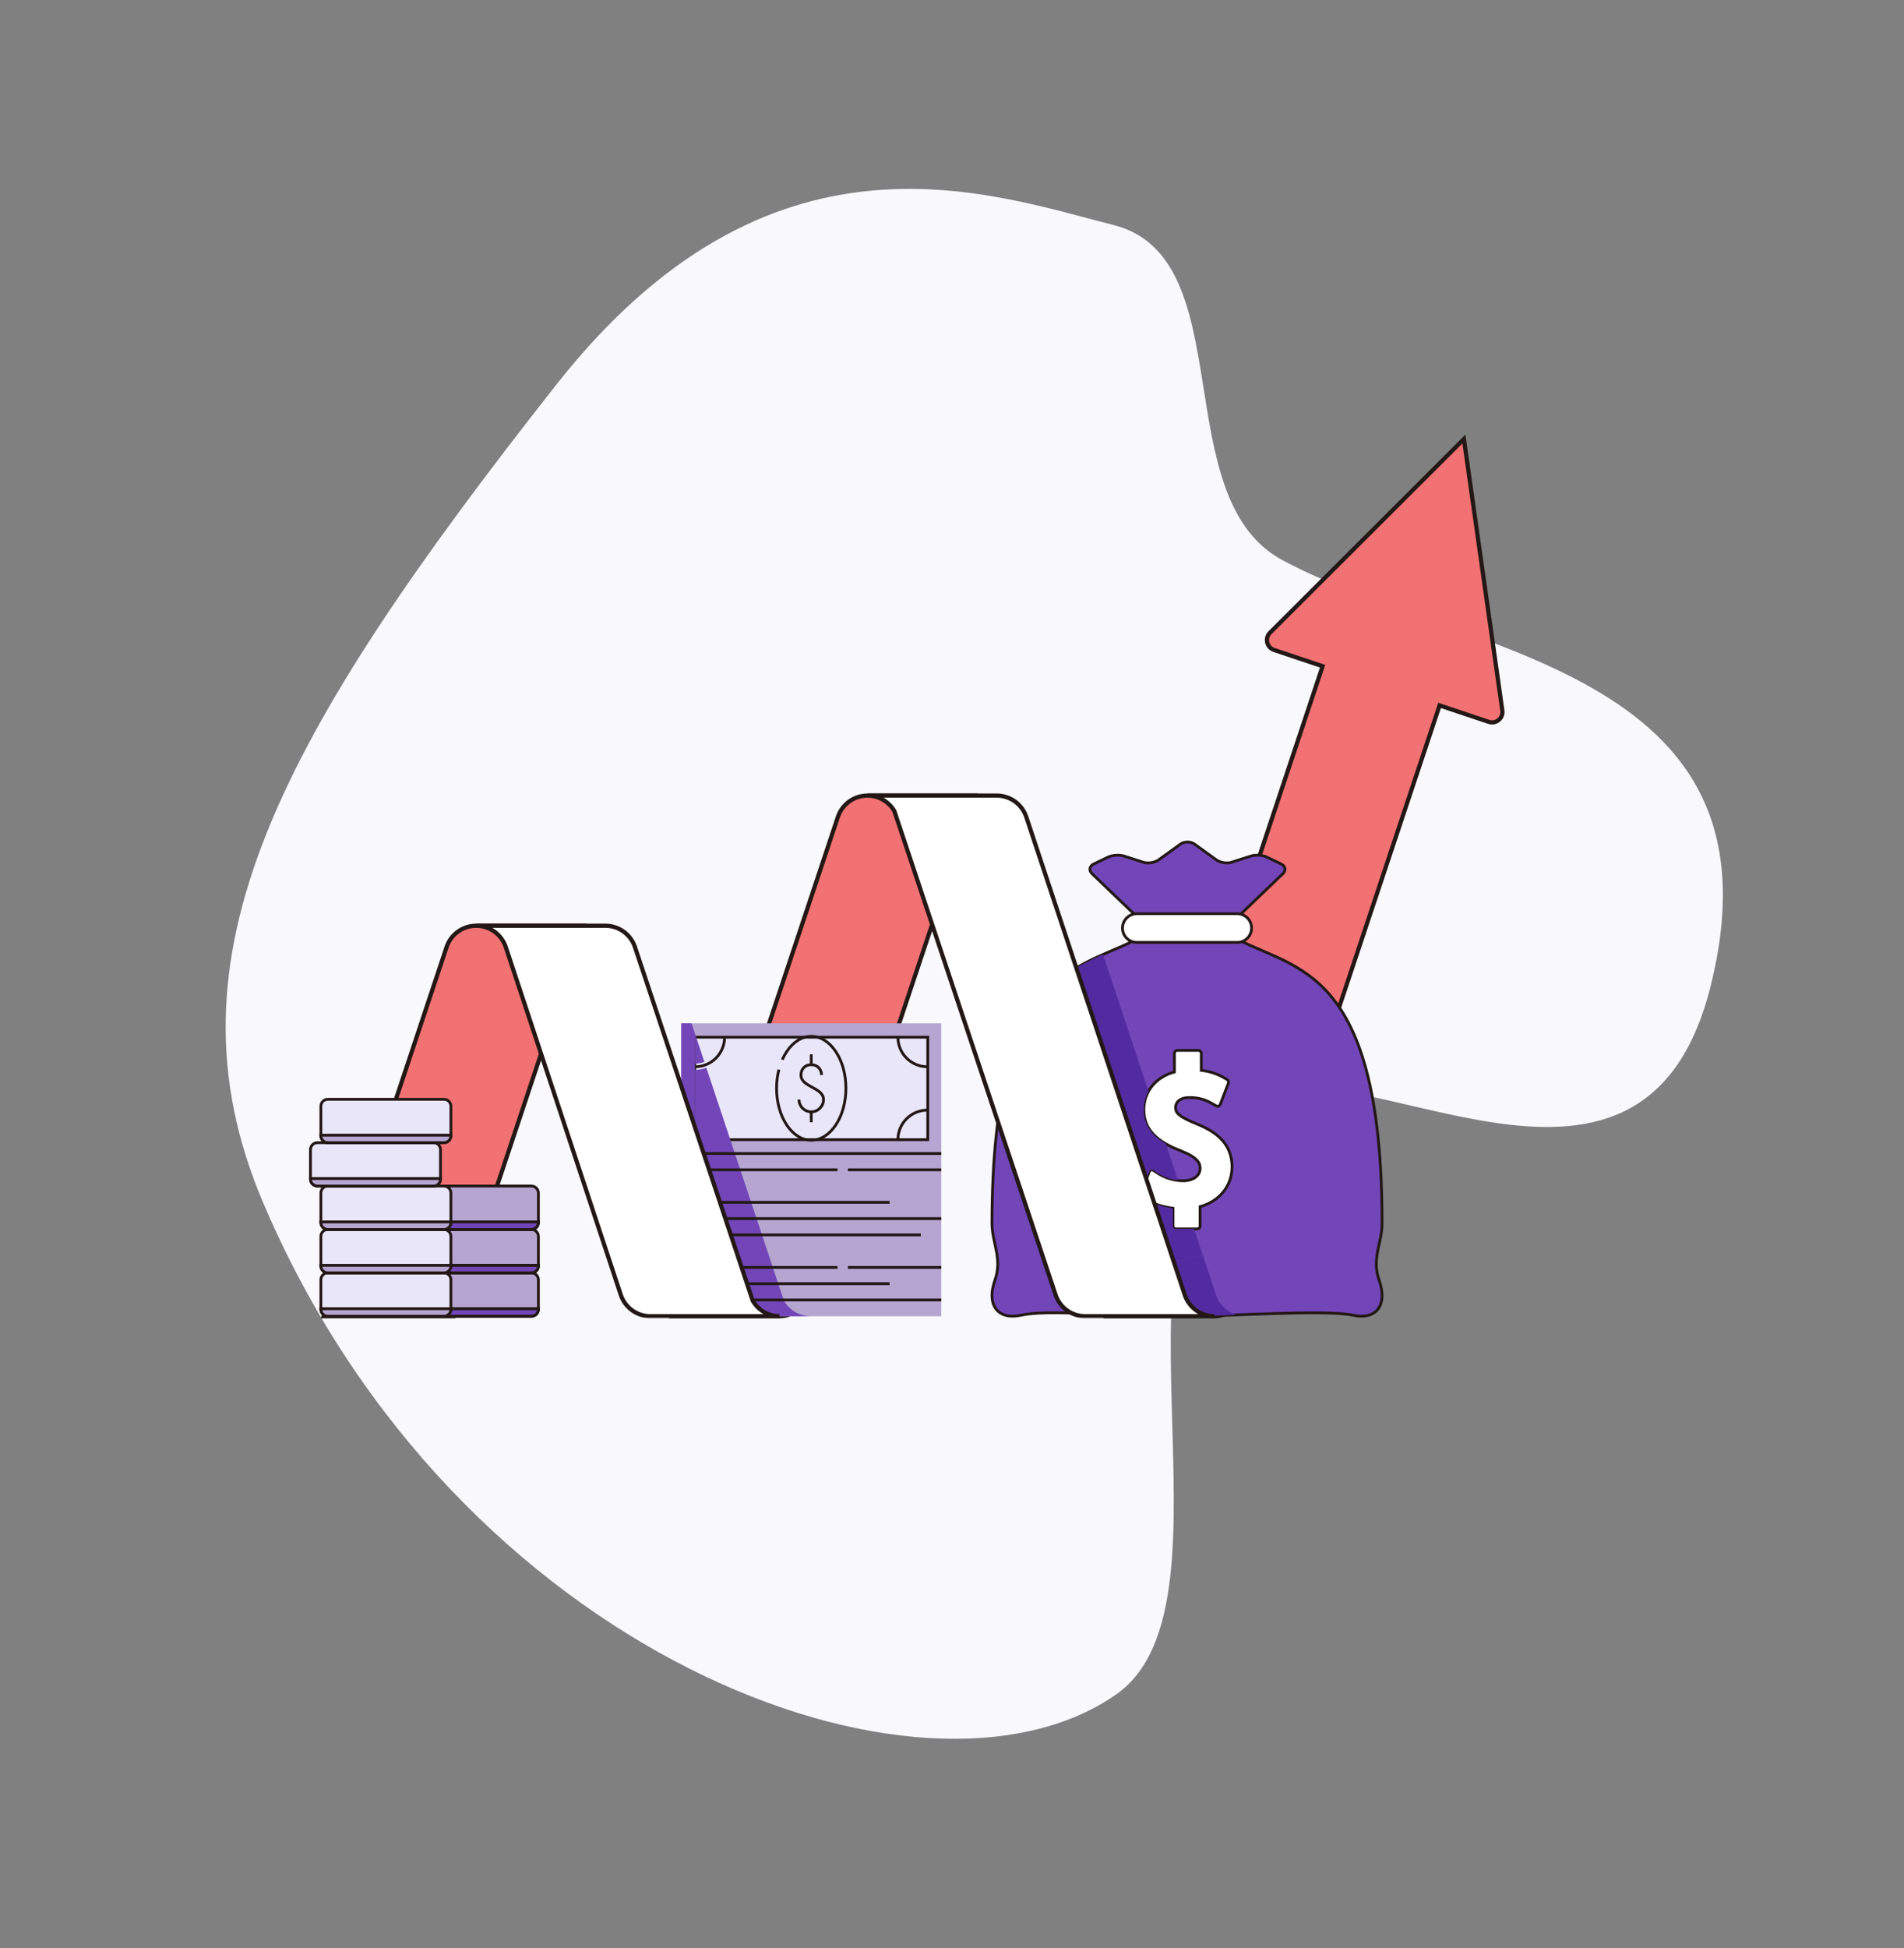 <?xml version="1.0" encoding="UTF-8"?>
<svg width="653px" height="668px" viewBox="0 0 653 668" version="1.1" xmlns="http://www.w3.org/2000/svg" xmlns:xlink="http://www.w3.org/1999/xlink">
    <rect x="0" y="0" width="653" height="668" fill="#808080" stroke="none"/>
    <title>Group 9</title>
    <defs>
        <polygon id="path-1" points="0 303 410 303 410 0 0 0"></polygon>
    </defs>
    <g id="Home-Page" stroke="none" stroke-width="1" fill="none" fill-rule="evenodd">
        <g id="d_Partners" transform="translate(-85, -3239)">
            <g id="Group-9" transform="translate(85.736, 3239.87)">
                <path d="M199.294,106.066 C293.583,79.162 275.188,205.928 312.039,223.171 C373.82,252.08 461.29,137.772 511.436,161.27 C584.363,195.442 613.131,364.329 511.392,499.24 C456.534,571.984 370.983,574.091 218.479,552.058 C101.271,535.123 87.655,457.03 75.518,413.861 C63.189,370.013 147.457,351.829 146.077,306.323 C143.996,237.645 90.085,137.228 199.294,106.066 Z" id="Path-Copy-4" fill="#F9F8FC" transform="translate(325.818, 333.333) rotate(-240) translate(-325.818, -333.333) "></path>
                <g id="Group-122" transform="translate(105.264, 148.13)">
                    <path d="M57.312,168.397 L94.192,168.397 L49.598,302.28 L5.006,302.28 L47.159,175.72 C48.616,171.347 52.706,168.397 57.312,168.397" id="Fill-1" fill="#F27172"></path>
                    <path d="M57.312,168.397 L94.192,168.397 L49.598,302.28 L5.006,302.28 L47.159,175.72 C48.616,171.347 52.706,168.397 57.312,168.397 Z" id="Stroke-3" stroke="#231815" stroke-width="1.44"></path>
                    <path d="M191.517,123.769 L228.396,123.769 L171.378,294.957 C169.921,299.33 165.831,302.28 161.225,302.28 L124.346,302.28 L181.363,131.092 C182.82,126.719 186.91,123.769 191.517,123.769" id="Fill-5" fill="#F27172"></path>
                    <path d="M191.517,123.769 L228.396,123.769 L171.378,294.957 C169.921,299.33 165.831,302.28 161.225,302.28 L124.346,302.28 L181.363,131.092 C182.82,126.719 186.91,123.769 191.517,123.769 Z" id="Stroke-7" stroke="#231815" stroke-width="1.44"></path>
                    <path d="M409.244,94.611 L396.064,1.526 L329.563,67.929 C327.686,69.803 328.436,73 330.951,73.842 L347.606,79.419 L273.414,302.281 L310.292,302.281 C314.899,302.281 318.99,299.33 320.446,294.955 L387.727,92.854 L404.58,98.497 C407.095,99.339 409.616,97.238 409.244,94.611" id="Fill-9" fill="#F27172"></path>
                    <path d="M409.244,94.611 L396.064,1.526 L329.563,67.929 C327.686,69.803 328.436,73 330.951,73.842 L347.606,79.419 L273.414,302.281 L310.292,302.281 C314.899,302.281 318.99,299.33 320.446,294.955 L387.727,92.854 L404.58,98.497 C407.095,99.339 409.616,97.238 409.244,94.611 Z" id="Stroke-11" stroke="#231815" stroke-width="1.44"></path>
                    <path d="M76.27,287.405 L36.435,287.405 C35.122,287.405 34.057,288.47 34.057,289.785 L34.057,299.9 C34.057,301.214 35.122,302.281 36.435,302.281 L76.27,302.281 C77.584,302.281 78.649,301.214 78.649,299.9 L78.649,289.785 C78.649,288.47 77.584,287.405 76.27,287.405" id="Fill-13" fill="#B5A5D0"></path>
                    <path d="M76.27,287.405 L36.435,287.405 C35.122,287.405 34.057,288.47 34.057,289.785 L34.057,299.9 C34.057,301.214 35.122,302.281 36.435,302.281 L76.27,302.281 C77.584,302.281 78.649,301.214 78.649,299.9 L78.649,289.785 C78.649,288.47 77.584,287.405 76.27,287.405 Z" id="Stroke-15" stroke="#231815" stroke-width="0.96"></path>
                    <path d="M34.057,299.699 L34.057,299.9 C34.057,301.215 35.122,302.28 36.435,302.28 L76.27,302.28 C77.584,302.28 78.649,301.215 78.649,299.9 L78.649,299.699 L34.057,299.699 Z" id="Fill-17" fill="#7246B9"></path>
                    <path d="M34.057,299.699 L34.057,299.9 C34.057,301.215 35.122,302.28 36.435,302.28 L76.27,302.28 C77.584,302.28 78.649,301.215 78.649,299.9 L78.649,299.699 L34.057,299.699 Z" id="Stroke-19" stroke="#231815" stroke-width="0.99"></path>
                    <path d="M76.27,272.529 L36.434,272.529 C35.121,272.529 34.056,273.594 34.056,274.909 L34.056,285.025 C34.056,286.339 35.121,287.405 36.434,287.405 L76.27,287.405 C77.583,287.405 78.649,286.339 78.649,285.025 L78.649,274.909 C78.649,273.594 77.583,272.529 76.27,272.529" id="Fill-21" fill="#B5A5D0"></path>
                    <path d="M76.27,272.529 L36.434,272.529 C35.121,272.529 34.056,273.594 34.056,274.909 L34.056,285.025 C34.056,286.339 35.121,287.405 36.434,287.405 L76.27,287.405 C77.583,287.405 78.649,286.339 78.649,285.025 L78.649,274.909 C78.649,273.594 77.583,272.529 76.27,272.529 Z" id="Stroke-23" stroke="#231815" stroke-width="0.96"></path>
                    <path d="M34.056,284.823 L34.056,285.025 C34.056,286.339 35.121,287.404 36.434,287.404 L76.27,287.404 C77.583,287.404 78.648,286.339 78.648,285.025 L78.648,284.823 L34.056,284.823 Z" id="Fill-25" fill="#7246B9"></path>
                    <path d="M34.056,284.823 L34.056,285.025 C34.056,286.339 35.121,287.404 36.434,287.404 L76.27,287.404 C77.583,287.404 78.648,286.339 78.648,285.025 L78.648,284.823 L34.056,284.823 Z" id="Stroke-27" stroke="#231815" stroke-width="0.99"></path>
                    <path d="M76.27,257.653 L36.434,257.653 C35.121,257.653 34.056,258.719 34.056,260.033 L34.056,270.148 C34.056,271.463 35.121,272.529 36.434,272.529 L76.27,272.529 C77.583,272.529 78.649,271.463 78.649,270.148 L78.649,260.033 C78.649,258.719 77.583,257.653 76.27,257.653" id="Fill-29" fill="#B5A5D0"></path>
                    <path d="M76.27,257.653 L36.434,257.653 C35.121,257.653 34.056,258.719 34.056,260.033 L34.056,270.148 C34.056,271.463 35.121,272.529 36.434,272.529 L76.27,272.529 C77.583,272.529 78.649,271.463 78.649,270.148 L78.649,260.033 C78.649,258.719 77.583,257.653 76.27,257.653 Z" id="Stroke-31" stroke="#231815" stroke-width="0.96"></path>
                    <path d="M34.056,269.947 L34.056,270.148 C34.056,271.463 35.121,272.528 36.434,272.528 L76.27,272.528 C77.583,272.528 78.648,271.463 78.648,270.148 L78.648,269.947 L34.056,269.947 Z" id="Fill-33" fill="#7246B9"></path>
                    <path d="M34.056,269.947 L34.056,270.148 C34.056,271.463 35.121,272.528 36.434,272.528 L76.27,272.528 C77.583,272.528 78.648,271.463 78.648,270.148 L78.648,269.947 L34.056,269.947 Z" id="Stroke-35" stroke="#231815" stroke-width="0.99"></path>
                    <path d="M46.26,287.405 L6.425,287.405 C5.111,287.405 4.047,288.47 4.047,289.785 L4.047,299.9 C4.047,301.214 5.111,302.281 6.425,302.281 L46.26,302.281 C47.574,302.281 48.639,301.214 48.639,299.9 L48.639,289.785 C48.639,288.47 47.574,287.405 46.26,287.405" id="Fill-37" fill="#E9E6FA"></path>
                    <path d="M46.26,287.405 L6.425,287.405 C5.111,287.405 4.047,288.47 4.047,289.785 L4.047,299.9 C4.047,301.214 5.111,302.281 6.425,302.281 L46.26,302.281 C47.574,302.281 48.639,301.214 48.639,299.9 L48.639,289.785 C48.639,288.47 47.574,287.405 46.26,287.405 Z" id="Stroke-39" stroke="#231815" stroke-width="0.96"></path>
                    <path d="M4.047,299.699 L4.047,299.9 C4.047,301.215 5.111,302.28 6.425,302.28 L46.26,302.28 C47.574,302.28 48.638,301.215 48.638,299.9 L48.638,299.699 L4.047,299.699 Z" id="Fill-41" fill="#B5A5D0"></path>
                    <path d="M4.047,299.699 L4.047,299.9 C4.047,301.215 5.111,302.28 6.425,302.28 L46.26,302.28 C47.574,302.28 48.638,301.215 48.638,299.9 L48.638,299.699 L4.047,299.699 Z" id="Stroke-43" stroke="#231815" stroke-width="0.96"></path>
                    <path d="M46.26,272.529 L6.424,272.529 C5.111,272.529 4.046,273.594 4.046,274.909 L4.046,285.025 C4.046,286.339 5.111,287.405 6.424,287.405 L46.26,287.405 C47.573,287.405 48.638,286.339 48.638,285.025 L48.638,274.909 C48.638,273.594 47.573,272.529 46.26,272.529" id="Fill-45" fill="#E9E6FA"></path>
                    <path d="M46.26,272.529 L6.424,272.529 C5.111,272.529 4.046,273.594 4.046,274.909 L4.046,285.025 C4.046,286.339 5.111,287.405 6.424,287.405 L46.26,287.405 C47.573,287.405 48.638,286.339 48.638,285.025 L48.638,274.909 C48.638,273.594 47.573,272.529 46.26,272.529 Z" id="Stroke-47" stroke="#231815" stroke-width="0.96"></path>
                    <path d="M4.046,284.823 L4.046,285.025 C4.046,286.339 5.11,287.404 6.424,287.404 L46.26,287.404 C47.573,287.404 48.638,286.339 48.638,285.025 L48.638,284.823 L4.046,284.823 Z" id="Fill-49" fill="#B5A5D0"></path>
                    <path d="M4.046,284.823 L4.046,285.025 C4.046,286.339 5.11,287.404 6.424,287.404 L46.26,287.404 C47.573,287.404 48.638,286.339 48.638,285.025 L48.638,284.823 L4.046,284.823 Z" id="Stroke-51" stroke="#231815" stroke-width="0.96"></path>
                    <path d="M46.26,257.653 L6.425,257.653 C5.111,257.653 4.047,258.719 4.047,260.033 L4.047,270.149 C4.047,271.463 5.111,272.529 6.425,272.529 L46.26,272.529 C47.574,272.529 48.639,271.463 48.639,270.149 L48.639,260.033 C48.639,258.719 47.574,257.653 46.26,257.653" id="Fill-53" fill="#E9E6FA"></path>
                    <path d="M46.26,257.653 L6.425,257.653 C5.111,257.653 4.047,258.719 4.047,260.033 L4.047,270.149 C4.047,271.463 5.111,272.529 6.425,272.529 L46.26,272.529 C47.574,272.529 48.639,271.463 48.639,270.149 L48.639,260.033 C48.639,258.719 47.574,257.653 46.26,257.653 Z" id="Stroke-55" stroke="#231815" stroke-width="0.96"></path>
                    <path d="M4.047,269.947 L4.047,270.149 C4.047,271.463 5.111,272.529 6.425,272.529 L46.26,272.529 C47.574,272.529 48.638,271.463 48.638,270.149 L48.638,269.947 L4.047,269.947 Z" id="Fill-57" fill="#B5A5D0"></path>
                    <path d="M4.047,269.947 L4.047,270.149 C4.047,271.463 5.111,272.529 6.425,272.529 L46.26,272.529 C47.574,272.529 48.638,271.463 48.638,270.149 L48.638,269.947 L4.047,269.947 Z" id="Stroke-59" stroke="#231815" stroke-width="0.96"></path>
                    <path d="M42.693,242.777 L2.857,242.777 C1.544,242.777 0.479,243.843 0.479,245.157 L0.479,255.273 C0.479,256.588 1.544,257.653 2.857,257.653 L42.693,257.653 C44.006,257.653 45.071,256.588 45.071,255.273 L45.071,245.157 C45.071,243.843 44.006,242.777 42.693,242.777" id="Fill-61" fill="#E9E6FA"></path>
                    <path d="M42.693,242.777 L2.857,242.777 C1.544,242.777 0.479,243.843 0.479,245.157 L0.479,255.273 C0.479,256.588 1.544,257.653 2.857,257.653 L42.693,257.653 C44.006,257.653 45.071,256.588 45.071,255.273 L45.071,245.157 C45.071,243.843 44.006,242.777 42.693,242.777 Z" id="Stroke-63" stroke="#231815" stroke-width="0.96"></path>
                    <path d="M0.479,255.072 L0.479,255.273 C0.479,256.588 1.544,257.653 2.857,257.653 L42.693,257.653 C44.006,257.653 45.071,256.588 45.071,255.273 L45.071,255.072 L0.479,255.072 Z" id="Fill-65" fill="#B5A5D0"></path>
                    <path d="M0.479,255.072 L0.479,255.273 C0.479,256.588 1.544,257.653 2.857,257.653 L42.693,257.653 C44.006,257.653 45.071,256.588 45.071,255.273 L45.071,255.072 L0.479,255.072 Z" id="Stroke-67" stroke="#231815" stroke-width="0.96"></path>
                    <path d="M46.26,227.901 L6.425,227.901 C5.111,227.901 4.047,228.966 4.047,230.281 L4.047,240.397 C4.047,241.711 5.111,242.776 6.425,242.776 L46.26,242.776 C47.574,242.776 48.639,241.711 48.639,240.397 L48.639,230.281 C48.639,228.966 47.574,227.901 46.26,227.901" id="Fill-69" fill="#E9E6FA"></path>
                    <path d="M46.26,227.901 L6.425,227.901 C5.111,227.901 4.047,228.966 4.047,230.281 L4.047,240.397 C4.047,241.711 5.111,242.776 6.425,242.776 L46.26,242.776 C47.574,242.776 48.639,241.711 48.639,240.397 L48.639,230.281 C48.639,228.966 47.574,227.901 46.26,227.901 Z" id="Stroke-71" stroke="#231815" stroke-width="0.96"></path>
                    <path d="M4.047,240.195 L4.047,240.396 C4.047,241.711 5.111,242.776 6.425,242.776 L46.26,242.776 C47.574,242.776 48.638,241.711 48.638,240.396 L48.638,240.195 L4.047,240.195 Z" id="Fill-73" fill="#B5A5D0"></path>
                    <path d="M4.047,240.195 L4.047,240.396 C4.047,241.711 5.111,242.776 6.425,242.776 L46.26,242.776 C47.574,242.776 48.638,241.711 48.638,240.396 L48.638,240.195 L4.047,240.195 Z" id="Stroke-75" stroke="#231815" stroke-width="0.96"></path>
                    <path d="M367.996,270.542 C367.996,177.884 335.191,184.134 314.878,170.982 L301.107,170.982 L287.336,170.982 C267.023,184.134 234.218,177.884 234.218,270.542 C234.218,277.114 237.844,282.472 235.243,289.854 C233.69,294.262 233.848,298.131 236.106,300.391 C237.918,302.204 240.765,302.65 244.095,301.942 C253.929,299.854 272.563,302.28 301.107,302.28 C315.393,302.28 348.486,299.897 358.119,301.942 C361.449,302.65 364.297,302.204 366.108,300.391 C368.366,298.131 368.524,294.262 366.971,289.854 C364.37,282.472 367.996,277.114 367.996,270.542" id="Fill-77" fill="#7246B9"></path>
                    <path d="M367.996,270.542 C367.996,177.884 335.191,184.134 314.878,170.982 L301.107,170.982 L287.336,170.982 C267.023,184.134 234.218,177.884 234.218,270.542 C234.218,277.114 237.844,282.472 235.243,289.854 C233.69,294.262 233.848,298.131 236.106,300.391 C237.918,302.204 240.765,302.65 244.095,301.942 C253.929,299.854 272.563,302.28 301.107,302.28 C315.393,302.28 348.486,299.897 358.119,301.942 C361.449,302.65 364.297,302.204 366.108,300.391 C368.366,298.131 368.524,294.262 366.971,289.854 C364.37,282.472 367.996,277.114 367.996,270.542 Z" id="Stroke-79" stroke="#231815" stroke-width="0.96"></path>
                    <path d="M328.51,144.882 C327.047,144.178 324.585,144.008 323.04,144.503 L316.368,146.64 C314.822,147.135 312.48,146.764 311.162,145.815 L303.655,140.406 C302.338,139.457 300.183,139.457 298.866,140.407 L291.362,145.815 C290.045,146.764 287.702,147.136 286.157,146.641 L279.477,144.503 C277.931,144.008 275.469,144.178 274.005,144.881 L269.072,147.25 C267.609,147.953 267.371,149.447 268.543,150.571 L285.841,167.155 C287.014,168.279 289.3,169.198 290.924,169.198 L311.58,169.198 C313.204,169.198 315.49,168.279 316.662,167.155 L333.962,150.57 C335.134,149.446 334.896,147.951 333.433,147.248 L328.51,144.882 Z" id="Fill-81" fill="#7246B9"></path>
                    <path d="M328.51,144.882 C327.047,144.178 324.585,144.008 323.04,144.503 L316.368,146.64 C314.822,147.135 312.48,146.764 311.162,145.815 L303.655,140.406 C302.338,139.457 300.183,139.457 298.866,140.407 L291.362,145.815 C290.045,146.764 287.702,147.136 286.157,146.641 L279.477,144.503 C277.931,144.008 275.469,144.178 274.005,144.881 L269.072,147.25 C267.609,147.953 267.371,149.447 268.543,150.571 L285.841,167.155 C287.014,168.279 289.3,169.198 290.924,169.198 L311.58,169.198 C313.204,169.198 315.49,168.279 316.662,167.155 L333.962,150.57 C335.134,149.446 334.896,147.951 333.433,147.248 L328.51,144.882 Z" id="Stroke-83" stroke="#231815" stroke-width="0.96"></path>
                    <path d="M318.322,174.12 L283.894,174.12 C281.178,174.12 278.975,171.916 278.975,169.198 C278.975,166.48 281.178,164.276 283.894,164.276 L318.322,164.276 C321.038,164.276 323.24,166.48 323.24,169.198 C323.24,171.916 321.038,174.12 318.322,174.12" id="Fill-85" fill="#FFFFFF"></path>
                    <path d="M318.322,174.12 L283.894,174.12 C281.178,174.12 278.975,171.916 278.975,169.198 C278.975,166.48 281.178,164.276 283.894,164.276 L318.322,164.276 C321.038,164.276 323.24,166.48 323.24,169.198 C323.24,171.916 321.038,174.12 318.322,174.12 Z" id="Stroke-87" stroke="#231815" stroke-width="0.96"></path>
                    <path d="M304.257,236.271 C298.204,233.796 297.182,232.563 297.182,230.733 C297.182,229.928 297.535,227.299 302.078,227.299 C306.047,227.299 308.546,228.71 309.613,229.312 L311.103,230.153 C311.649,230.462 312.28,230.235 312.505,229.649 L315.303,222.349 C315.468,221.918 315.277,221.376 314.877,221.144 L313.788,220.513 C311.457,219.164 308.891,218.323 305.995,217.967 L305.995,212.118 C305.995,211.576 305.553,211.133 305.011,211.133 L297.758,211.133 C297.217,211.133 296.774,211.576 296.774,212.118 L296.774,218.538 C290.342,220.321 286.297,225.253 286.297,231.557 C286.297,239.585 292.879,243.218 299.291,245.702 C304.824,247.919 305.587,249.835 305.587,251.575 C305.587,254.121 303.257,255.833 299.788,255.833 C296.796,255.833 293.566,254.882 291.148,253.29 L289.588,252.263 C289.016,251.886 288.356,252.105 288.123,252.75 L285.435,260.161 C285.293,260.55 285.455,261.063 285.793,261.302 L286.715,261.952 C289.07,263.613 292.65,264.826 296.289,265.252 L296.289,271.357 C296.289,271.898 296.731,272.341 297.272,272.341 L304.595,272.341 C305.136,272.341 305.579,271.898 305.579,271.357 L305.579,264.725 C312.217,262.865 316.542,257.597 316.542,251.095 C316.542,242.343 309.971,238.573 304.257,236.271" id="Fill-89" fill="#FFFFFF"></path>
                    <path d="M304.257,236.271 C298.204,233.796 297.182,232.563 297.182,230.733 C297.182,229.928 297.535,227.299 302.078,227.299 C306.047,227.299 308.546,228.71 309.613,229.312 L311.103,230.153 C311.649,230.462 312.28,230.235 312.505,229.649 L315.303,222.349 C315.468,221.918 315.277,221.376 314.877,221.144 L313.788,220.513 C311.457,219.164 308.891,218.323 305.995,217.967 L305.995,212.118 C305.995,211.576 305.553,211.133 305.011,211.133 L297.758,211.133 C297.217,211.133 296.774,211.576 296.774,212.118 L296.774,218.538 C290.342,220.321 286.297,225.253 286.297,231.557 C286.297,239.585 292.879,243.218 299.291,245.702 C304.824,247.919 305.587,249.835 305.587,251.575 C305.587,254.121 303.257,255.833 299.788,255.833 C296.796,255.833 293.566,254.882 291.148,253.29 L289.588,252.263 C289.016,251.886 288.356,252.105 288.123,252.75 L285.435,260.161 C285.293,260.55 285.455,261.063 285.793,261.302 L286.715,261.952 C289.07,263.613 292.65,264.826 296.289,265.252 L296.289,271.357 C296.289,271.898 296.731,272.341 297.272,272.341 L304.595,272.341 C305.136,272.341 305.579,271.898 305.579,271.357 L305.579,264.725 C312.217,262.865 316.542,257.597 316.542,251.095 C316.542,242.343 309.971,238.573 304.257,236.271 Z" id="Stroke-91" stroke="#231815" stroke-width="0.96"></path>
                    <mask id="mask-2" fill="white">
                        <use xlink:href="#path-1"></use>
                    </mask>
                    <g id="Clip-94"></g>
                    <polygon id="Fill-93" fill="#B5A5D0" mask="url(#mask-2)" points="127.636 302.28 216.822 302.28 216.822 246.496 127.636 246.496"></polygon>
                    <polygon id="Fill-95" fill="#B5A5D0" mask="url(#mask-2)" points="127.636 246.496 216.822 246.496 216.822 201.868 127.636 201.868"></polygon>
                    <polygon id="Fill-96" fill="#E9E6FA" mask="url(#mask-2)" points="132.274 241.747 212.184 241.747 212.184 206.616 132.274 206.616"></polygon>
                    <polygon id="Stroke-97" stroke="#231815" stroke-width="0.96" mask="url(#mask-2)" points="132.274 241.747 212.184 241.747 212.184 206.616 132.274 206.616"></polygon>
                    <path d="M184.12,224.127 C184.12,233.962 178.796,241.934 172.229,241.934 C165.662,241.934 160.338,233.962 160.338,224.127 C160.338,214.292 165.662,206.319 172.229,206.319 C178.796,206.319 184.12,214.292 184.12,224.127 Z" id="Stroke-98" stroke="#231815" stroke-width="0.96" stroke-dasharray="53.587,3.572" mask="url(#mask-2)"></path>
                    <path d="M142.501,206.627 C142.501,212.215 137.975,216.743 132.393,216.743" id="Stroke-99" stroke="#231815" stroke-width="0.96" stroke-dasharray="53.587,3.572" mask="url(#mask-2)"></path>
                    <path d="M132.393,231.619 C137.975,231.619 142.501,236.148 142.501,241.735" id="Stroke-100" stroke="#231815" stroke-width="0.96" stroke-dasharray="53.587,3.572" mask="url(#mask-2)"></path>
                    <path d="M201.958,241.735 C201.958,236.148 206.483,231.619 212.066,231.619" id="Stroke-101" stroke="#231815" stroke-width="0.96" stroke-dasharray="53.587,3.572" mask="url(#mask-2)"></path>
                    <path d="M212.065,216.743 C206.483,216.743 201.957,212.214 201.957,206.627" id="Stroke-102" stroke="#231815" stroke-width="0.96" stroke-dasharray="53.587,3.572" mask="url(#mask-2)"></path>
                    <path d="M168.027,227.996 C168.027,230.318 169.909,232.2 172.229,232.2 C174.55,232.2 176.431,230.318 176.431,227.996 C176.431,223.791 168.7,223.791 168.7,219.586 C168.7,217.693 169.909,216.053 172.229,216.053 C174.55,216.053 175.758,217.819 175.758,219.586" id="Stroke-103" stroke="#231815" stroke-width="0.96" stroke-dasharray="53.587,3.572" mask="url(#mask-2)"></path>
                    <line x1="172.229" y1="235.77" x2="172.229" y2="232.2" id="Stroke-104" stroke="#231815" stroke-width="0.96" stroke-dasharray="53.587,3.572" mask="url(#mask-2)"></line>
                    <line x1="172.229" y1="216.054" x2="172.229" y2="212.483" id="Stroke-105" stroke="#231815" stroke-width="0.96" stroke-dasharray="53.587,3.572" mask="url(#mask-2)"></line>
                    <path d="M132.274,206.616 L132.762,206.616 L131.18,201.868 L127.636,201.868 L127.636,302.27 C127.679,302.271 127.72,302.281 127.763,302.281 L164.625,302.281 L172.064,302.281 C168.216,302.281 164.753,300.205 162.859,296.977 L144.463,241.747 L132.274,241.747 L132.274,206.616 Z" id="Fill-106" fill="#7246B9" mask="url(#mask-2)"></path>
                    <path d="M136.249,217.085 C135.042,217.533 133.754,217.813 132.393,217.813 L132.393,215.673 C133.517,215.673 134.582,215.441 135.576,215.064 L132.762,206.616 L132.274,206.616 L132.274,241.747 L144.463,241.747 L136.249,217.085 Z" id="Fill-107" fill="#7246B9" mask="url(#mask-2)"></path>
                    <line x1="127.636" y1="246.496" x2="216.822" y2="246.496" id="Stroke-108" stroke="#231815" stroke-width="0.96" mask="url(#mask-2)"></line>
                    <line x1="127.636" y1="268.809" x2="216.822" y2="268.809" id="Stroke-109" stroke="#231815" stroke-width="0.96" mask="url(#mask-2)"></line>
                    <line x1="127.636" y1="291.123" x2="216.822" y2="291.123" id="Stroke-110" stroke="#231815" stroke-width="0.96" stroke-dasharray="71.449" mask="url(#mask-2)"></line>
                    <line x1="127.636" y1="252.074" x2="216.822" y2="252.074" id="Stroke-111" stroke="#231815" stroke-width="0.96" stroke-dasharray="53.587,3.572" mask="url(#mask-2)"></line>
                    <line x1="127.636" y1="263.231" x2="216.822" y2="263.231" id="Stroke-112" stroke="#231815" stroke-width="0.96" stroke-dasharray="71.449" mask="url(#mask-2)"></line>
                    <line x1="127.636" y1="274.388" x2="216.822" y2="274.388" id="Stroke-113" stroke="#231815" stroke-width="0.96" stroke-dasharray="82.166" mask="url(#mask-2)"></line>
                    <line x1="127.636" y1="285.545" x2="216.822" y2="285.545" id="Stroke-114" stroke="#231815" stroke-width="0.96" stroke-dasharray="53.587,3.572" mask="url(#mask-2)"></line>
                    <line x1="127.636" y1="296.702" x2="216.822" y2="296.702" id="Stroke-115" stroke="#231815" stroke-width="0.96" mask="url(#mask-2)"></line>
                    <path d="M306.463,281.194 L303.527,272.341 L301.107,272.341 L297.272,272.341 C296.731,272.341 296.289,271.898 296.289,271.357 L296.289,265.252 C292.65,264.826 289.07,263.613 286.715,261.952 L285.793,261.302 C285.455,261.063 285.293,260.551 285.435,260.161 L288.123,252.75 C288.356,252.105 289.016,251.886 289.588,252.263 L291.148,253.29 C293.092,254.57 295.558,255.407 298.006,255.697 L293.841,243.143 C289.627,240.713 286.297,237.252 286.297,231.556 C286.297,229.217 286.859,227.069 287.889,225.198 L272.311,178.234 C260.222,183.551 247.537,190.772 240.281,215.633 L261.78,280.125 C269.241,282.786 277.241,284.309 285.618,284.309 C292.873,284.309 299.868,283.208 306.463,281.194" id="Fill-116" fill="#532BA0" mask="url(#mask-2)"></path>
                    <path d="M311.028,294.957 L306.463,281.194 C299.868,283.209 292.873,284.309 285.619,284.309 C277.241,284.309 269.241,282.786 261.78,280.125 L266.725,294.957 C267.782,298.131 270.235,300.538 273.257,301.628 C273.265,301.629 273.274,301.629 273.282,301.629 C274.971,301.696 276.75,301.763 278.559,301.829 C279.041,301.846 279.53,301.864 280.021,301.881 C281.998,301.949 284.026,302.015 286.143,302.072 C286.157,302.072 286.172,302.073 286.187,302.073 C288.205,302.127 290.312,302.169 292.458,302.204 C293.011,302.212 293.569,302.221 294.13,302.228 C296.38,302.258 298.675,302.28 301.064,302.28 L301.064,302.28 L301.107,302.28 L301.131,302.28 L301.132,302.28 C302.139,302.28 303.258,302.266 304.438,302.244 C304.805,302.237 305.202,302.227 305.583,302.219 C306.45,302.2 307.337,302.179 308.273,302.152 C308.722,302.138 309.181,302.125 309.644,302.111 C310.633,302.079 311.642,302.046 312.686,302.01 C313.089,301.996 313.484,301.982 313.894,301.968 C315.26,301.919 316.65,301.867 318.079,301.814 C318.09,301.813 318.1,301.813 318.111,301.813 C314.836,300.829 312.15,298.322 311.028,294.957" id="Fill-117" fill="#532BA0" mask="url(#mask-2)"></path>
                    <path d="M67.465,175.72 L106.9,294.936 C108.351,299.32 112.446,302.281 117.06,302.281 L153.923,302.281 L161.362,302.281 C157.514,302.281 154.05,300.205 152.157,296.977 L111.769,175.72 C110.312,171.347 106.223,168.397 101.616,168.397 L57.313,168.397 C61.919,168.397 66.009,171.347 67.465,175.72" id="Fill-118" fill="#FFFFFF" mask="url(#mask-2)"></path>
                    <path d="M67.465,175.72 L106.9,294.936 C108.351,299.32 112.446,302.281 117.06,302.281 L153.923,302.281 L161.362,302.281 C157.514,302.281 154.05,300.205 152.157,296.977 L111.769,175.72 C110.312,171.347 106.223,168.397 101.616,168.397 L57.313,168.397 C61.919,168.397 66.009,171.347 67.465,175.72 Z" id="Stroke-119" stroke="#231815" stroke-width="1.44" mask="url(#mask-2)"></path>
                    <path d="M300.326,294.957 L245.979,131.113 C244.528,126.729 240.434,123.769 235.819,123.769 L198.956,123.769 L191.517,123.769 C195.365,123.769 198.829,125.844 200.722,129.072 L256.022,294.957 C257.479,299.33 261.569,302.28 266.175,302.28 L310.479,302.28 C305.873,302.28 301.782,299.33 300.326,294.957" id="Fill-120" fill="#FFFFFF" mask="url(#mask-2)"></path>
                    <path d="M300.326,294.957 L245.979,131.113 C244.528,126.729 240.434,123.769 235.819,123.769 L198.956,123.769 L191.517,123.769 C195.365,123.769 198.829,125.844 200.722,129.072 L256.022,294.957 C257.479,299.33 261.569,302.28 266.175,302.28 L310.479,302.28 C305.873,302.28 301.782,299.33 300.326,294.957 Z" id="Stroke-121" stroke="#231815" stroke-width="1.44" mask="url(#mask-2)"></path>
                </g>
            </g>
        </g>
    </g>
</svg>